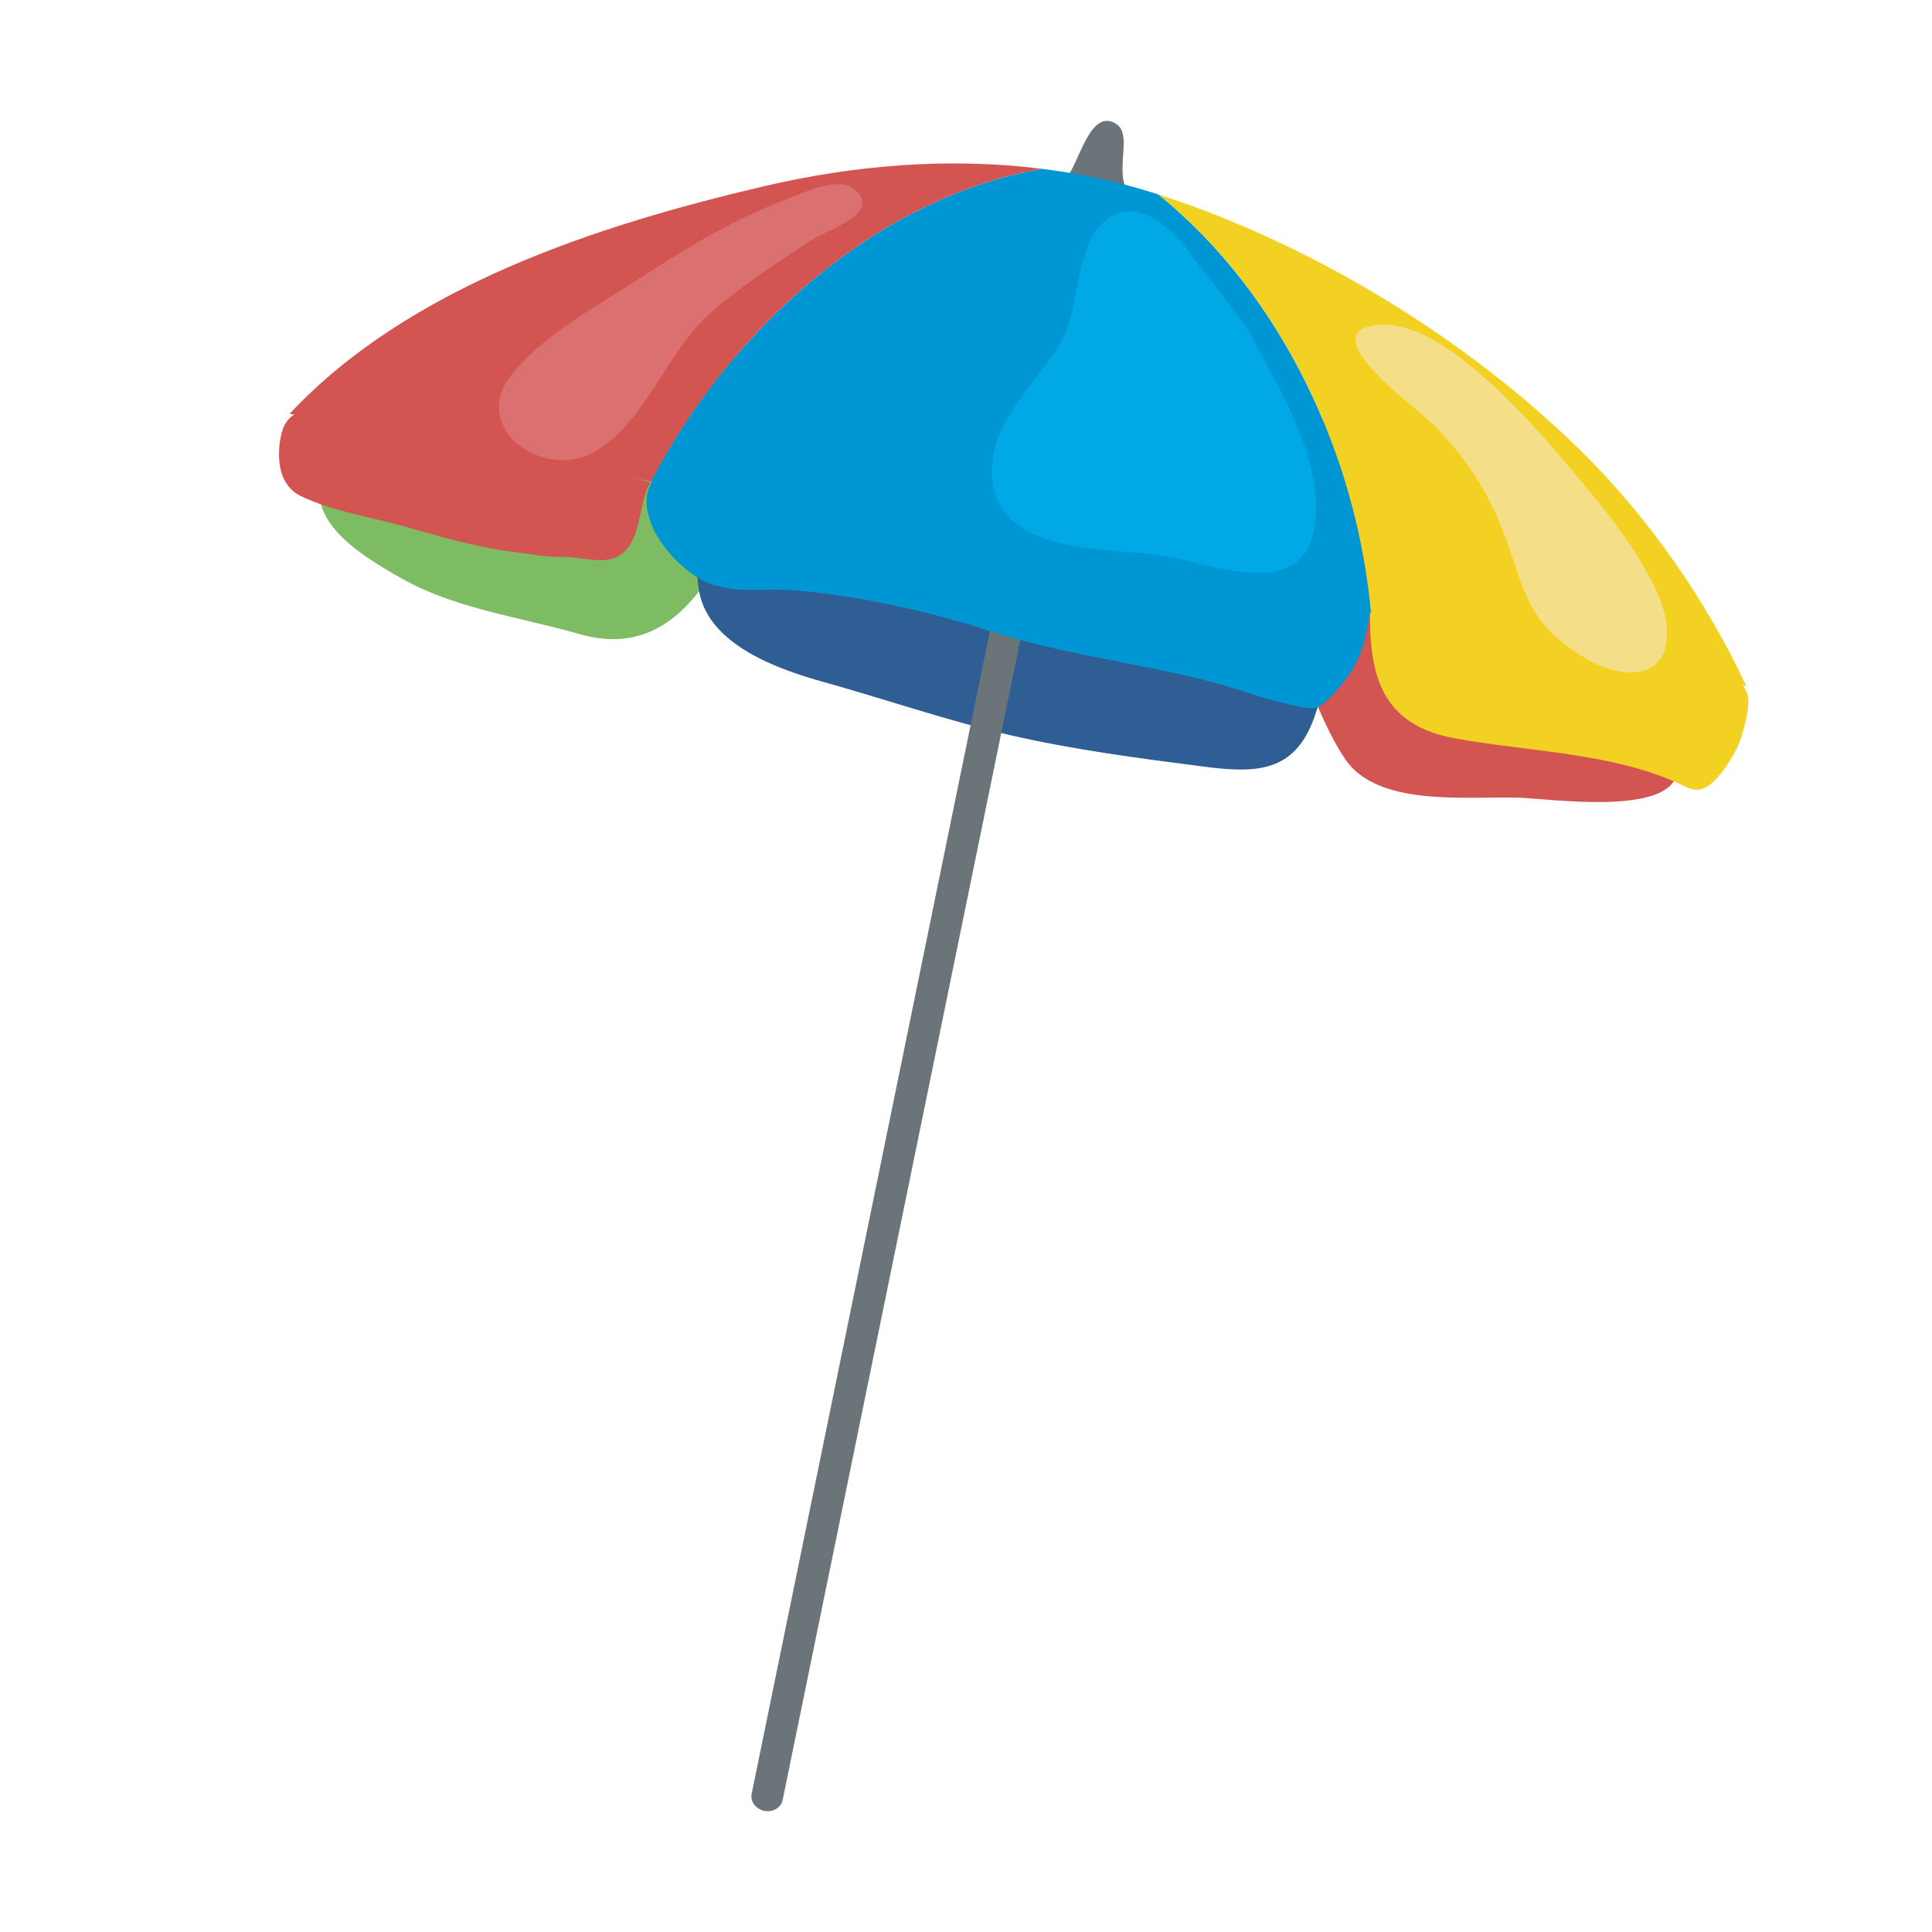 <?xml version="1.0" encoding="UTF-8" standalone="no"?>
<svg
   xmlns:dc="http://purl.org/dc/elements/1.1/"
   xmlns:cc="http://creativecommons.org/ns#"
   xmlns:rdf="http://www.w3.org/1999/02/22-rdf-syntax-ns#"
   xmlns:svg="http://www.w3.org/2000/svg"
   xmlns="http://www.w3.org/2000/svg"
   xmlns:sodipodi="http://sodipodi.sourceforge.net/DTD/sodipodi-0.dtd"
   xmlns:inkscape="http://www.inkscape.org/namespaces/inkscape"
   viewBox="0 0 250 250"
   height="250"
   width="250"
   xml:space="preserve"
   version="1.1"
   id="svg2"
   inkscape:version="0.91 r13725"
   sodipodi:docname="summer_sunshade2.svg"><sodipodi:namedview
     pagecolor="#ffffff"
     bordercolor="#666666"
     borderopacity="1"
     objecttolerance="10"
     gridtolerance="10"
     guidetolerance="10"
     inkscape:pageopacity="0"
     inkscape:pageshadow="2"
     inkscape:window-width="1861"
     inkscape:window-height="1056"
     id="namedview38"
     showgrid="false"
     inkscape:zoom="0.944"
     inkscape:cx="125"
     inkscape:cy="125"
     inkscape:window-x="59"
     inkscape:window-y="24"
     inkscape:window-maximized="1"
     inkscape:current-layer="svg2" /><defs
     id="defs6"><clipPath
       id="clipPath16"
       clipPathUnits="userSpaceOnUse"><path
         id="path18"
         d="M 0,200 200,200 200,0 0,0 0,200 Z" /></clipPath></defs><g
     transform="matrix(1.384,0,0,-1.384,-14.067,263.406)"
     id="g10"><g
       id="g12"><g
         clip-path="url(#clipPath16)"
         id="g14"><g
           transform="translate(64.336,131.041)"
           id="g20"><path
             id="path22"
             style="fill:#7ebc64;fill-opacity:1;fill-rule:nonzero;stroke:none"
             d="m 0,0 c -5.636,1.62 -11.618,2.351 -16.693,5.237 -4.494,2.555 -10.655,6.358 -5.986,12.234 3.833,4.825 17.612,6.12 23.323,7.083 C 5.441,25.363 20.79,29.462 19.312,19.81 18.919,17.249 16.249,13.402 15.197,11.077 12.083,4.209 8.053,-2.315 0,0"
             inkscape:connector-curvature="0" /></g><g
           transform="translate(122.632,118.656)"
           id="g24"><path
             id="path26"
             style="fill:#2f5e95;fill-opacity:1;fill-rule:nonzero;stroke:none"
             d="m 0,0 c -5.911,0.766 -11.892,1.531 -17.953,2.916 -5.873,1.342 -11.673,3.358 -17.518,4.987 -4.188,1.168 -10.722,3.435 -11.627,8.457 -1.046,5.808 1.699,13.177 5.012,17.891 4.369,6.215 9.89,8.532 17.482,9.157 9.65,0.794 20.317,-1.98 27.654,-8.49 C 7.003,31.41 10.29,26.175 12.176,21.273 13.846,16.929 11.94,8.822 10.393,4.538 8.54,-0.596 4.934,-0.64 0,0"
             inkscape:connector-curvature="0" /></g><g
           transform="translate(152.045,115.745)"
           id="g28"><path
             id="path30"
             style="fill:#d35552;fill-opacity:1;fill-rule:nonzero;stroke:none"
             d="m 0,0 c -4.884,0.131 -13.129,-0.88 -16.135,3.636 -2.909,4.369 -4.181,10.241 -7.193,14.785 -3.581,5.405 -8.706,13.711 -7.998,20.57 0.786,7.601 8.21,0.786 11.229,-1.924 5.583,-5.012 11.566,-9.996 16.752,-15.452 C 0.78,17.276 4.474,13.007 9.148,9.149 10.702,7.866 15.509,4.734 14.889,2.181 13.94,-1.728 2.914,-0.078 0,0"
             inkscape:connector-curvature="0" /></g><g
           transform="translate(80.443,22.619)"
           id="g32"><path
             id="path34"
             style="fill:#6b7478;fill-opacity:1;fill-rule:nonzero;stroke:none"
             d="m 0,0 c -0.148,-0.724 0.38,-1.443 1.179,-1.607 0.8,-0.164 1.568,0.29 1.717,1.014 l 30.74,150.04 c 0.148,0.724 -0.38,1.443 -1.179,1.607 -0.8,0.164 -1.568,-0.29 -1.716,-1.014 L 0,0 Z"
             inkscape:connector-curvature="0" /></g><g
           transform="translate(109.874,173.751)"
           id="g36"><path
             id="path38"
             style="fill:#6b7478;fill-opacity:1;fill-rule:nonzero;stroke:none"
             d="M 0,0 C 1.13,1.069 2.159,6.558 4.645,4.992 6.428,3.869 3.97,-0.246 6.384,-2.079 L 0,0 Z"
             inkscape:connector-curvature="0" /></g><g
           transform="translate(37.241,151.637)"
           id="g40"><path
             id="path42"
             style="fill:#d35552;fill-opacity:1;fill-rule:nonzero;stroke:none"
             d="M 0,0 33.803,-6.319 C 41.096,7.737 54.852,20.278 70.402,22.894 61.71,23.992 52.844,23.268 44.246,21.248 28.813,17.622 11.168,11.929 0,0"
             inkscape:connector-curvature="0" /></g><g
           transform="translate(118.462,172.145)"
           id="g44"><path
             id="path46"
             style="fill:#0096d3;fill-opacity:1;fill-rule:nonzero;stroke:none"
             d="M 0,0 C -3.554,1.144 -7.172,1.925 -10.82,2.386 -26.369,-0.23 -40.126,-12.771 -47.419,-26.827 L 19.912,-39.415 C 18.629,-24.482 11.547,-9.336 0,0"
             inkscape:connector-curvature="0" /></g><g
           transform="translate(158.049,148.099)"
           id="g48"><path
             id="path50"
             style="fill:#f3d123;fill-opacity:1;fill-rule:nonzero;stroke:none"
             d="m 0,0 c -10.679,10.542 -25.221,19.399 -39.497,24.019 -0.03,0.009 -0.06,0.018 -0.09,0.027 11.548,-9.336 18.63,-24.481 19.913,-39.414 l 35.059,-6.554 C 11.682,-13.951 6.246,-6.166 0,0"
             inkscape:connector-curvature="0" /></g><g
           transform="translate(138.252,133.025)"
           id="g52"><path
             id="path54"
             style="fill:#0096d3;fill-opacity:1;fill-rule:nonzero;stroke:none"
             d="m 0,0 c -0.571,-3.254 -0.932,-4.833 -3.174,-7.314 -1.307,-1.448 -1.657,-1.86 -3.46,-1.456 -1.539,0.344 -2.994,0.689 -4.478,1.195 -7.795,2.657 -16.52,3.299 -24.29,5.832 -5.665,1.847 -12.424,3.366 -18.454,3.85 -2.913,0.234 -6.126,-0.474 -8.815,1.074 -1.888,1.087 -3.946,3.339 -4.652,5.471 -0.881,2.657 0.121,4.318 2.527,5.511 1.658,0.823 3.429,1.42 5.272,1.639 5.579,0.663 11.495,0.668 17.108,0.972 L 0,0 Z"
             inkscape:connector-curvature="0" /></g><g
           transform="translate(138.252,133.025)"
           id="g56"><path
             id="path58"
             style="fill:#f3d123;fill-opacity:1;fill-rule:nonzero;stroke:none"
             d="m 0,0 c -0.021,-5.742 0.978,-10.496 8.033,-11.756 6.867,-1.227 14.042,-1.31 20.309,-3.963 1.466,-0.62 2.152,-1.335 3.513,-0.293 0.903,0.691 2.056,2.484 2.509,3.482 0.484,1.066 1.103,3.298 0.997,4.532 -0.152,1.773 -2.665,2.863 -4.531,3.052 L 0,0 Z"
             inkscape:connector-curvature="0" /></g><g
           transform="translate(71,145.23)"
           id="g60"><path
             id="path62"
             style="fill:#d35552;fill-opacity:1;fill-rule:nonzero;stroke:none"
             d="m 0,0 c -1.335,-2.013 -0.632,-6.344 -3.722,-7.174 -1.302,-0.35 -3.128,0.237 -4.467,0.202 -1.648,-0.042 -3.121,0.264 -4.793,0.482 -3.479,0.453 -6.582,1.384 -9.906,2.323 -3.149,0.889 -6.898,1.463 -9.817,2.875 -1.991,0.962 -2.241,3.271 -1.94,5.233 0.432,2.819 1.98,2.505 4.12,3.765 L 0,0 Z"
             inkscape:connector-curvature="0" /></g><g
           transform="translate(112.927,169.111)"
           id="g64"><path
             id="path66"
             style="fill:#00a9e6;fill-opacity:1;fill-rule:nonzero;stroke:none"
             d="m 0,0 c -0.037,-0.043 -0.074,-0.088 -0.111,-0.133 -2.2,-2.702 -1.696,-7.651 -3.496,-10.71 -2.085,-3.546 -6.032,-6.914 -6.378,-11.238 -0.7,-8.72 10.298,-7.797 15.808,-8.659 5.372,-0.841 14.133,-4.852 14.446,4.103 0.207,5.907 -3.76,12.033 -6.368,17.065 -0.762,1.092 -1.573,2.168 -2.399,3.23 -0.827,1.061 -1.668,2.107 -2.51,3.141 C 7.03,-0.012 3.007,3.488 0,0"
             inkscape:connector-curvature="0" /></g><g
           transform="translate(151.794,152.314)"
           id="g68"><path
             id="path70"
             style="fill:#f4df88;fill-opacity:1;fill-rule:nonzero;stroke:none"
             d="m 0,0 c 2.82,-2.87 5.236,-5.836 6.64,-7.505 2.583,-3.07 7.114,-8.901 7.54,-12.88 0.554,-5.159 -3.895,-5.335 -7.549,-3.163 -6.431,3.822 -5.601,7.36 -8.459,13.624 -1.521,3.333 -3.856,6.524 -6.583,8.964 -1.137,1.017 -9.374,7.159 -5.414,8.404 C -9.769,8.709 -4.394,4.471 0,0"
             inkscape:connector-curvature="0" /></g><g
           transform="translate(85.938,167.808)"
           id="g72"><path
             id="path74"
             style="fill:#da706f;fill-opacity:1;fill-rule:nonzero;stroke:none"
             d="m 0,0 c -3.145,-2.075 -6.904,-4.484 -9.62,-7.005 -3.959,-3.675 -6.006,-10.276 -10.738,-12.821 -4.611,-2.481 -11.383,2.208 -7.737,7.105 2.903,3.899 8.776,6.997 12.795,9.63 3.973,2.604 8.367,5.185 12.856,6.896 1.379,0.526 4.879,2.204 6.358,1.148 C 7.071,2.698 1.655,1.091 0,0"
             inkscape:connector-curvature="0" /></g></g></g></g></svg>